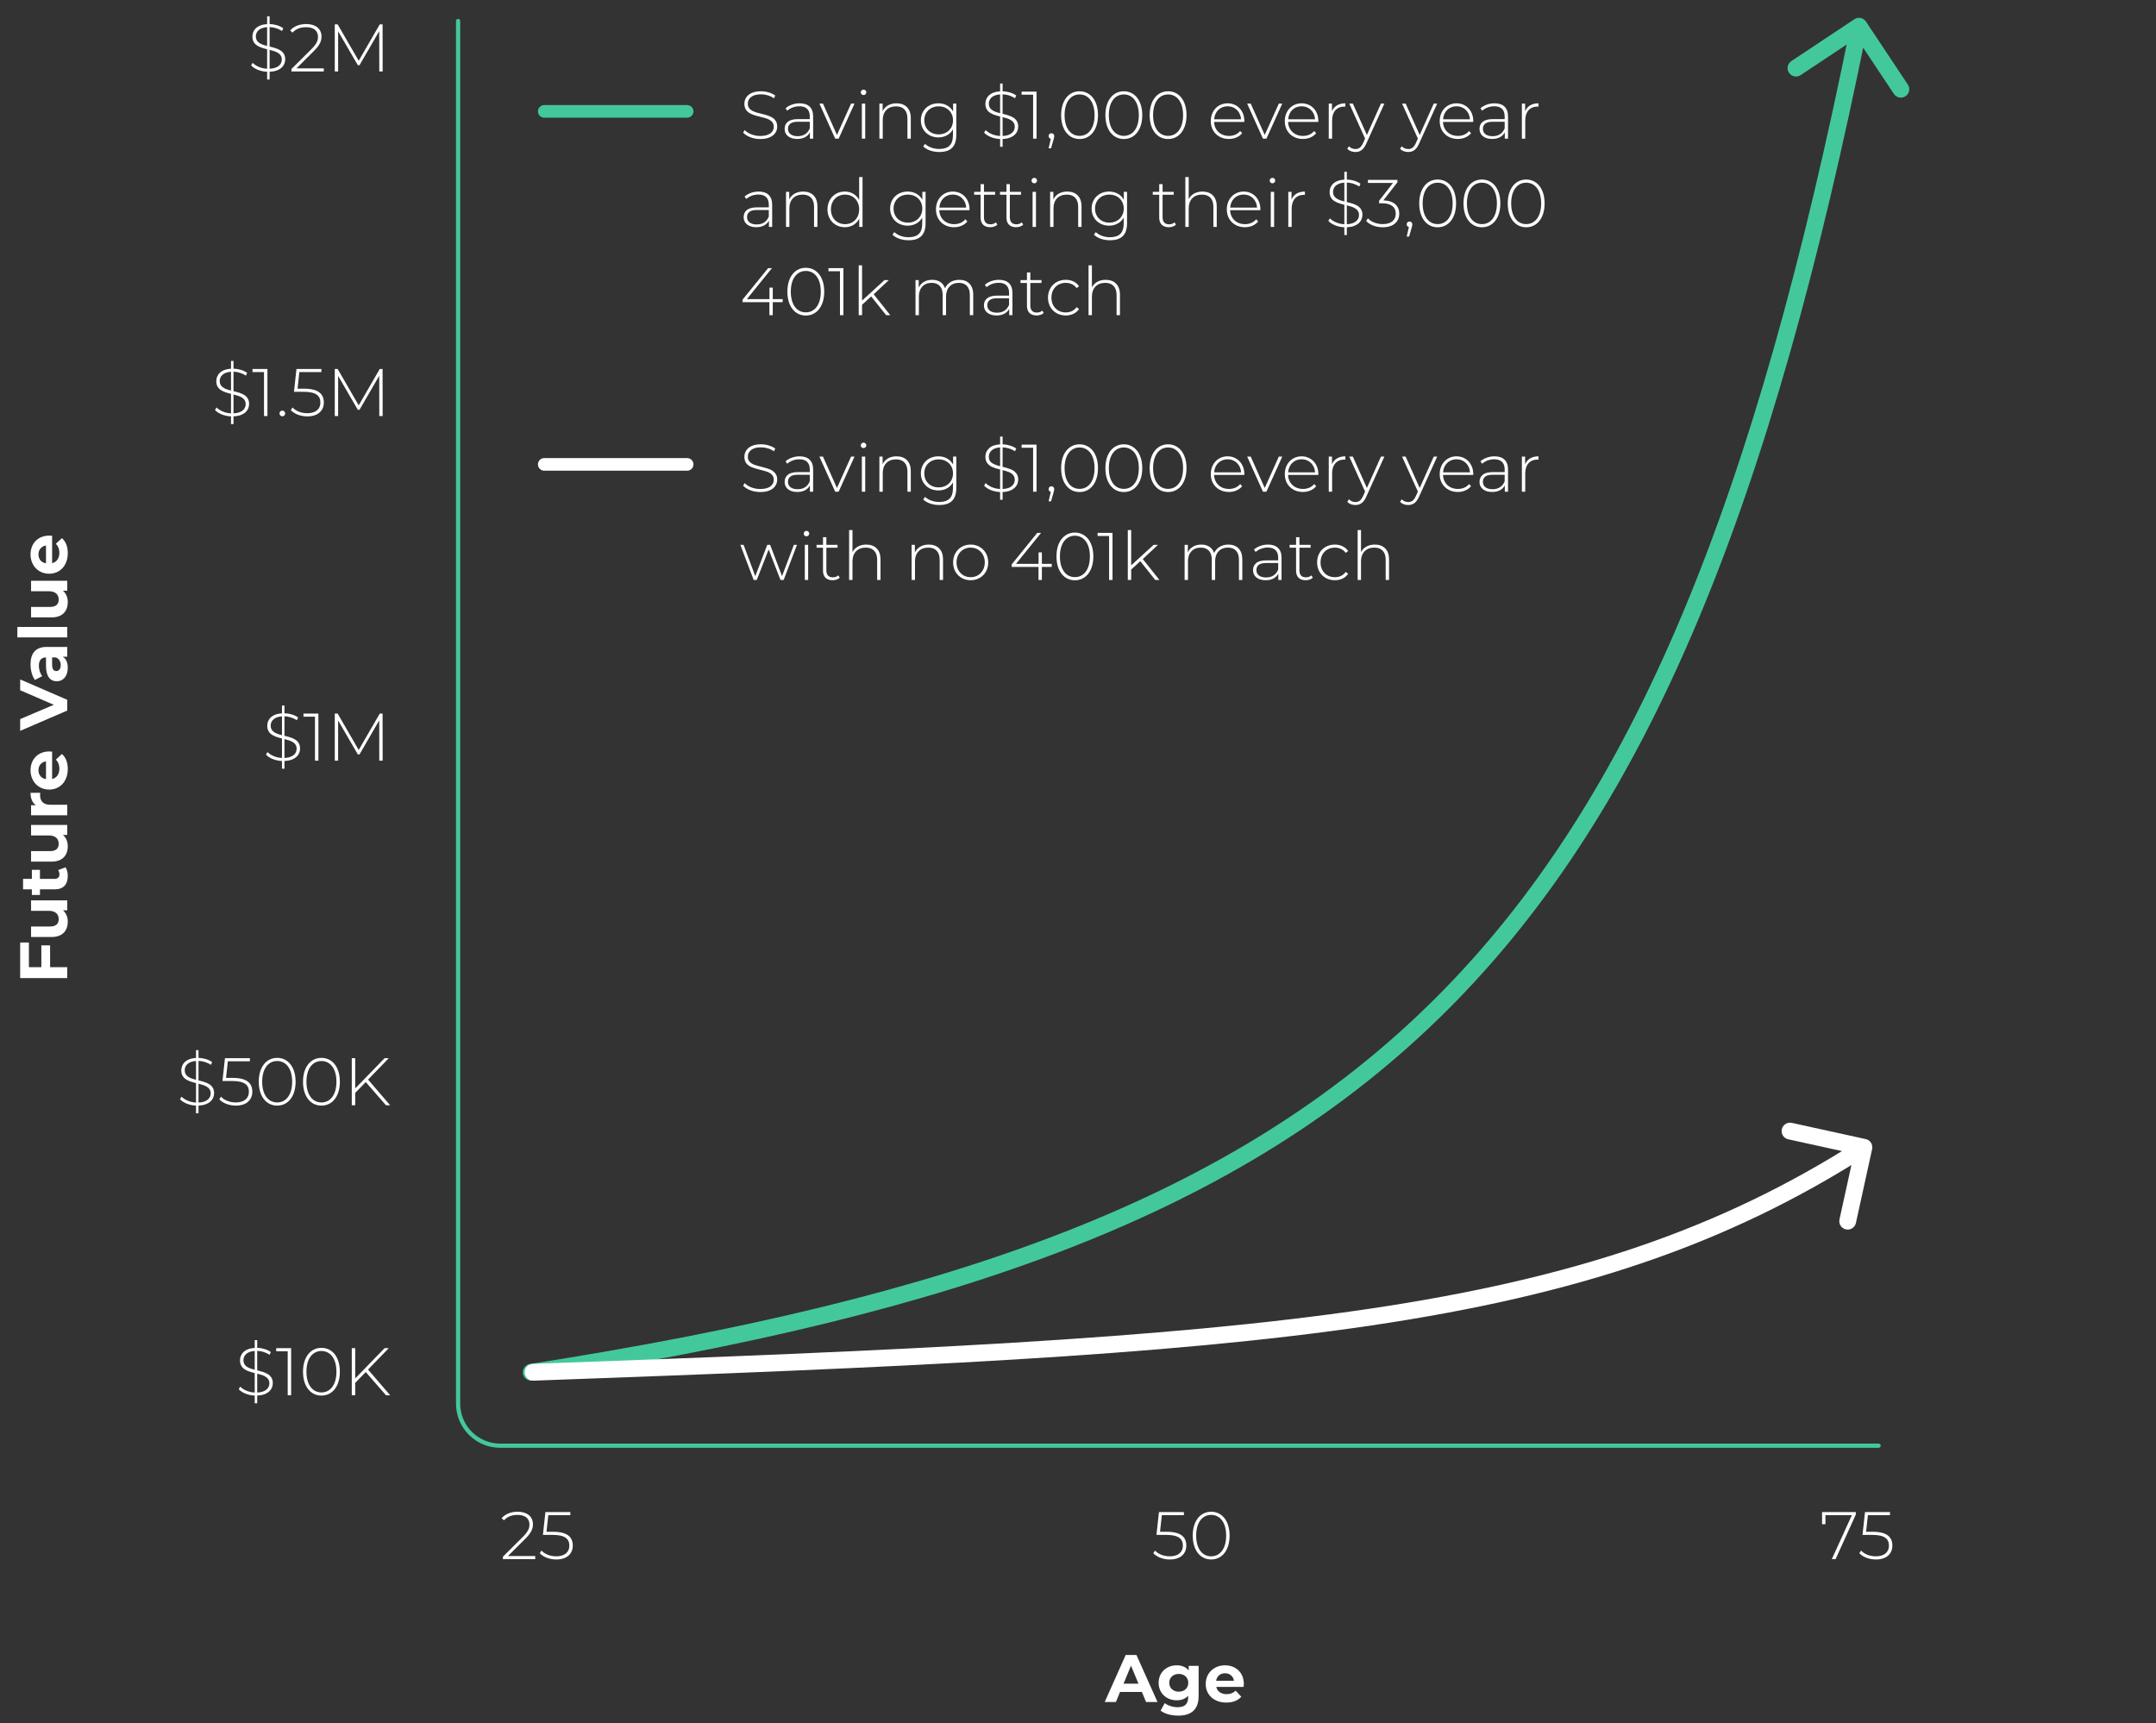 <svg width="513" height="410" viewBox="0 0 513 410" fill="none" xmlns="http://www.w3.org/2000/svg">
<rect x="0" y="0" width="513" height="410" fill="#333333" stroke="none"/>
<path d="M272.696 405H275.416L270.408 393.8H267.848L262.856 405H265.512L266.504 402.6H271.704L272.696 405ZM267.336 400.632L269.112 396.344L270.888 400.632H267.336ZM282.836 396.392V397.496C282.18 396.664 281.188 396.264 279.988 396.264C277.604 396.264 275.684 397.912 275.684 400.424C275.684 402.936 277.604 404.584 279.988 404.584C281.108 404.584 282.052 404.232 282.708 403.512V403.88C282.708 405.432 281.94 406.232 280.18 406.232C279.076 406.232 277.876 405.848 277.14 405.256L276.148 407.048C277.156 407.832 278.74 408.232 280.372 408.232C283.476 408.232 285.204 406.76 285.204 403.56V396.392H282.836ZM280.484 402.536C279.172 402.536 278.212 401.688 278.212 400.424C278.212 399.16 279.172 398.312 280.484 398.312C281.796 398.312 282.74 399.16 282.74 400.424C282.74 401.688 281.796 402.536 280.484 402.536ZM295.959 400.728C295.959 397.96 294.007 396.264 291.479 396.264C288.855 396.264 286.887 398.12 286.887 400.696C286.887 403.256 288.823 405.128 291.799 405.128C293.351 405.128 294.551 404.648 295.351 403.736L294.023 402.296C293.431 402.856 292.775 403.128 291.863 403.128C290.551 403.128 289.639 402.472 289.399 401.4H295.911C295.927 401.192 295.959 400.92 295.959 400.728ZM291.495 398.152C292.615 398.152 293.431 398.856 293.607 399.944H289.367C289.543 398.84 290.359 398.152 291.495 398.152Z" fill="#fff"/>
<path d="M6.88 224.27L4.8 224.27L4.8 232.734L16 232.734L16 230.142L11.92 230.142L11.92 224.958L9.84 224.958L9.84 230.142L6.88 230.142L6.88 224.27ZM7.392 216.734L11.648 216.734C13.232 216.734 13.968 217.566 13.968 218.718C13.968 219.822 13.328 220.462 11.888 220.462L7.392 220.462L7.392 222.958L12.256 222.958C14.912 222.958 16.128 221.438 16.128 219.278C16.128 218.222 15.728 217.262 14.976 216.606L16 216.606L16 214.238L7.392 214.238L7.392 216.734ZM13.824 207.046C14.032 207.318 14.144 207.686 14.144 208.054C14.144 208.726 13.744 209.126 13.008 209.126L9.504 209.126L9.504 206.982L7.584 206.982L7.584 209.126L5.488 209.126L5.488 211.622L7.584 211.622L7.584 212.95L9.504 212.95L9.504 211.622L13.04 211.622C15.088 211.622 16.128 210.438 16.128 208.406C16.128 207.638 15.952 206.886 15.584 206.374L13.824 207.046ZM7.392 198.797L11.648 198.797C13.232 198.797 13.968 199.629 13.968 200.781C13.968 201.885 13.328 202.525 11.888 202.525L7.392 202.525L7.392 205.021L12.256 205.021C14.912 205.021 16.128 203.501 16.128 201.341C16.128 200.285 15.728 199.325 14.976 198.669L16 198.669L16 196.301L7.392 196.301L7.392 198.797ZM8.528 191.605L7.392 191.605L7.392 193.989L16 193.989L16 191.493L11.936 191.493C10.288 191.493 9.536 190.581 9.536 189.205C9.536 189.013 9.552 188.853 9.568 188.645L7.264 188.645C7.264 189.973 7.696 190.997 8.528 191.605ZM11.728 178.807C8.96 178.807 7.264 180.759 7.264 183.287C7.264 185.911 9.12 187.879 11.696 187.879C14.256 187.879 16.128 185.943 16.128 182.967C16.128 181.415 15.648 180.215 14.736 179.415L13.296 180.743C13.856 181.335 14.128 181.991 14.128 182.903C14.128 184.215 13.472 185.127 12.4 185.367L12.4 178.855C12.192 178.839 11.92 178.807 11.728 178.807ZM9.152 183.271C9.152 182.151 9.856 181.335 10.944 181.159L10.944 185.399C9.84 185.223 9.152 184.407 9.152 183.271ZM4.8 164.246L12.8 167.702L4.8 171.11L4.8 173.91L16 169.078L16 166.518L4.8 161.67L4.8 164.246ZM7.264 158.079C7.264 159.455 7.632 160.847 8.304 161.791L10.048 160.895C9.552 160.271 9.248 159.327 9.248 158.415C9.248 157.071 9.872 156.431 10.944 156.431L10.944 158.415C10.944 161.039 12 162.111 13.52 162.111C15.008 162.111 16.128 160.911 16.128 158.895C16.128 157.631 15.712 156.735 14.928 156.271L16 156.271L16 153.935L11.088 153.935C8.48 153.935 7.264 155.455 7.264 158.079ZM14.448 158.271C14.448 159.151 14.032 159.679 13.408 159.679C12.832 159.679 12.4 159.311 12.4 158.143L12.4 156.431L13.28 156.431C14.064 156.719 14.448 157.439 14.448 158.271ZM16 151.676L16 149.18L4.128 149.18L4.128 151.676L16 151.676ZM7.392 140.688L11.648 140.688C13.232 140.688 13.968 141.52 13.968 142.672C13.968 143.776 13.328 144.416 11.888 144.416L7.392 144.416L7.392 146.912L12.256 146.912C14.912 146.912 16.128 145.392 16.128 143.232C16.128 142.176 15.728 141.216 14.976 140.56L16 140.56L16 138.192L7.392 138.192L7.392 140.688ZM11.728 127.447C8.96 127.447 7.264 129.399 7.264 131.927C7.264 134.551 9.12 136.519 11.696 136.519C14.256 136.519 16.128 134.583 16.128 131.607C16.128 130.055 15.648 128.855 14.736 128.055L13.296 129.383C13.856 129.975 14.128 130.631 14.128 131.543C14.128 132.855 13.472 133.767 12.4 134.007L12.4 127.495C12.192 127.479 11.92 127.447 11.728 127.447ZM9.152 131.911C9.152 130.791 9.856 129.975 10.944 129.799L10.944 134.039C9.84 133.863 9.152 133.047 9.152 131.911Z" fill="#fff"/>
<path d="M120.856 370.264L124.984 366.152C126.456 364.696 126.808 363.752 126.808 362.68C126.808 360.856 125.4 359.72 123.208 359.72C121.528 359.72 120.2 360.28 119.352 361.256L119.928 361.768C120.696 360.888 121.736 360.472 123.144 360.472C125 360.472 125.976 361.352 125.976 362.76C125.976 363.608 125.72 364.392 124.392 365.72L119.656 370.424V371H127.352V370.264H120.856ZM131.632 364.488H130.032L130.464 360.536H135.712V359.8H129.776L129.184 365.224H131.456C134.496 365.224 135.472 366.2 135.472 367.8C135.472 369.288 134.416 370.328 132.352 370.328C130.848 370.328 129.52 369.736 128.848 368.952L128.432 369.576C129.216 370.472 130.736 371.08 132.368 371.08C134.992 371.08 136.288 369.64 136.288 367.768C136.288 365.784 135.04 364.488 131.632 364.488Z" fill="#fff"/>
<path d="M64.912 329.12C64.912 327.008 63.024 326.528 61.2 326.08V321.44C62.176 321.472 63.248 321.776 64.144 322.384L64.448 321.728C63.616 321.12 62.4 320.752 61.2 320.72V318.88H60.608V320.736C58.176 320.88 57.104 322.208 57.104 323.696C57.104 325.76 58.864 326.288 60.608 326.72V331.36C59.2 331.296 57.888 330.704 57.168 329.952L56.8 330.56C57.568 331.408 59.04 332.016 60.608 332.08V333.92H61.2V332.08C63.744 331.968 64.912 330.64 64.912 329.12ZM57.92 323.68C57.92 322.544 58.752 321.584 60.608 321.456V325.936C59.168 325.568 57.92 325.104 57.92 323.68ZM61.2 331.36V326.864C62.72 327.248 64.096 327.68 64.096 329.168C64.096 330.32 63.2 331.264 61.2 331.36ZM65.722 320.8V321.536H68.458V332H69.274V320.8H65.722ZM76.483 332.08C79.059 332.08 80.867 329.904 80.867 326.4C80.867 322.896 79.059 320.72 76.483 320.72C73.907 320.72 72.099 322.896 72.099 326.4C72.099 329.904 73.907 332.08 76.483 332.08ZM76.483 331.328C74.371 331.328 72.915 329.52 72.915 326.4C72.915 323.28 74.371 321.472 76.483 321.472C78.595 321.472 80.051 323.28 80.051 326.4C80.051 329.52 78.595 331.328 76.483 331.328ZM91.846 332H92.838L87.574 325.888L92.502 320.8H91.51L84.518 328V320.8H83.702V332H84.518V329.056L87.03 326.48L91.846 332Z" fill="#fff"/>
<path d="M50.944 260.12C50.944 258.008 49.056 257.528 47.232 257.08V252.44C48.208 252.472 49.28 252.776 50.176 253.384L50.48 252.728C49.648 252.12 48.432 251.752 47.232 251.72V249.88H46.64V251.736C44.208 251.88 43.136 253.208 43.136 254.696C43.136 256.76 44.896 257.288 46.64 257.72V262.36C45.232 262.296 43.92 261.704 43.2 260.952L42.832 261.56C43.6 262.408 45.072 263.016 46.64 263.08V264.92H47.232V263.08C49.776 262.968 50.944 261.64 50.944 260.12ZM43.952 254.68C43.952 253.544 44.784 252.584 46.64 252.456V256.936C45.2 256.568 43.952 256.104 43.952 254.68ZM47.232 262.36V257.864C48.752 258.248 50.128 258.68 50.128 260.168C50.128 261.32 49.232 262.264 47.232 262.36ZM55.382 256.488H53.782L54.214 252.536H59.462V251.8H53.526L52.934 257.224H55.206C58.246 257.224 59.222 258.2 59.222 259.8C59.222 261.288 58.166 262.328 56.102 262.328C54.598 262.328 53.27 261.736 52.598 260.952L52.182 261.576C52.966 262.472 54.486 263.08 56.118 263.08C58.742 263.08 60.038 261.64 60.038 259.768C60.038 257.784 58.79 256.488 55.382 256.488ZM65.951 263.08C68.528 263.08 70.335 260.904 70.335 257.4C70.335 253.896 68.528 251.72 65.951 251.72C63.376 251.72 61.568 253.896 61.568 257.4C61.568 260.904 63.376 263.08 65.951 263.08ZM65.951 262.328C63.84 262.328 62.383 260.52 62.383 257.4C62.383 254.28 63.84 252.472 65.951 252.472C68.064 252.472 69.519 254.28 69.519 257.4C69.519 260.52 68.064 262.328 65.951 262.328ZM76.483 263.08C79.059 263.08 80.867 260.904 80.867 257.4C80.867 253.896 79.059 251.72 76.483 251.72C73.907 251.72 72.099 253.896 72.099 257.4C72.099 260.904 73.907 263.08 76.483 263.08ZM76.483 262.328C74.371 262.328 72.915 260.52 72.915 257.4C72.915 254.28 74.371 252.472 76.483 252.472C78.595 252.472 80.051 254.28 80.051 257.4C80.051 260.52 78.595 262.328 76.483 262.328ZM91.846 263H92.838L87.574 256.888L92.502 251.8H91.51L84.518 259V251.8H83.702V263H84.518V260.056L87.03 257.48L91.846 263Z" fill="#fff"/>
<path d="M71.397 178.12C71.397 176.008 69.509 175.528 67.685 175.08V170.44C68.661 170.472 69.733 170.776 70.629 171.384L70.933 170.728C70.101 170.12 68.885 169.752 67.685 169.72V167.88H67.093V169.736C64.661 169.88 63.589 171.208 63.589 172.696C63.589 174.76 65.349 175.288 67.093 175.72V180.36C65.685 180.296 64.373 179.704 63.653 178.952L63.285 179.56C64.053 180.408 65.525 181.016 67.093 181.08V182.92H67.685V181.08C70.229 180.968 71.397 179.64 71.397 178.12ZM64.405 172.68C64.405 171.544 65.237 170.584 67.093 170.456V174.936C65.653 174.568 64.405 174.104 64.405 172.68ZM67.685 180.36V175.864C69.205 176.248 70.581 176.68 70.581 178.168C70.581 179.32 69.685 180.264 67.685 180.36ZM72.207 169.8V170.536H74.942V181H75.758V169.8H72.207ZM91.047 181L91.031 169.8H90.359L85.351 178.456L80.343 169.8H79.655V181H80.455V171.448L85.143 179.512H85.543L90.231 171.416L90.247 181H91.047Z" fill="#fff"/>
<path d="M59.272 96.12C59.272 94.008 57.384 93.528 55.56 93.08V88.44C56.536 88.472 57.608 88.776 58.504 89.384L58.808 88.728C57.976 88.12 56.76 87.752 55.56 87.72V85.88H54.968V87.736C52.536 87.88 51.464 89.208 51.464 90.696C51.464 92.76 53.224 93.288 54.968 93.72V98.36C53.56 98.296 52.248 97.704 51.528 96.952L51.16 97.56C51.928 98.408 53.4 99.016 54.968 99.08V100.92H55.56V99.08C58.104 98.968 59.272 97.64 59.272 96.12ZM52.28 90.68C52.28 89.544 53.112 88.584 54.968 88.456V92.936C53.528 92.568 52.28 92.104 52.28 90.68ZM55.56 98.36V93.864C57.08 94.248 58.456 94.68 58.456 96.168C58.456 97.32 57.56 98.264 55.56 98.36ZM60.081 87.8V88.536H62.818V99H63.633V87.8H60.081ZM67.178 99.064C67.546 99.064 67.85 98.76 67.85 98.376C67.85 97.992 67.546 97.704 67.178 97.704C66.81 97.704 66.506 97.992 66.506 98.376C66.506 98.76 66.81 99.064 67.178 99.064ZM72.397 92.488H70.797L71.229 88.536H76.477V87.8H70.541L69.949 93.224H72.221C75.261 93.224 76.237 94.2 76.237 95.8C76.237 97.288 75.181 98.328 73.117 98.328C71.613 98.328 70.285 97.736 69.613 96.952L69.197 97.576C69.981 98.472 71.501 99.08 73.133 99.08C75.757 99.08 77.053 97.64 77.053 95.768C77.053 93.784 75.805 92.488 72.397 92.488ZM91.047 99L91.031 87.8H90.359L85.351 96.456L80.343 87.8H79.655V99H80.455V89.448L85.143 97.512H85.543L90.231 89.416L90.247 99H91.047Z" fill="#fff"/>
<path d="M67.865 14.12C67.865 12.008 65.978 11.528 64.153 11.08V6.44C65.129 6.472 66.201 6.776 67.097 7.384L67.401 6.728C66.57 6.12 65.353 5.752 64.153 5.72V3.88H63.562V5.736C61.13 5.88 60.057 7.208 60.057 8.696C60.057 10.76 61.818 11.288 63.562 11.72V16.36C62.154 16.296 60.842 15.704 60.121 14.952L59.754 15.56C60.522 16.408 61.993 17.016 63.562 17.08V18.92H64.153V17.08C66.698 16.968 67.865 15.64 67.865 14.12ZM60.873 8.68C60.873 7.544 61.706 6.584 63.562 6.456V10.936C62.121 10.568 60.873 10.104 60.873 8.68ZM64.153 16.36V11.864C65.674 12.248 67.049 12.68 67.049 14.168C67.049 15.32 66.153 16.264 64.153 16.36ZM70.543 16.264L74.671 12.152C76.144 10.696 76.496 9.752 76.496 8.68C76.496 6.856 75.088 5.72 72.895 5.72C71.216 5.72 69.888 6.28 69.04 7.256L69.615 7.768C70.383 6.888 71.424 6.472 72.832 6.472C74.688 6.472 75.663 7.352 75.663 8.76C75.663 9.608 75.407 10.392 74.079 11.72L69.344 16.424V17H77.04V16.264H70.543ZM91.047 17L91.031 5.8H90.359L85.351 14.456L80.343 5.8H79.655V17H80.455V7.448L85.143 15.512H85.543L90.231 7.416L90.247 17H91.047Z" fill="#fff"/>
<path d="M277.616 364.488H276.016L276.448 360.536H281.696V359.8H275.76L275.168 365.224H277.44C280.48 365.224 281.456 366.2 281.456 367.8C281.456 369.288 280.4 370.328 278.336 370.328C276.832 370.328 275.504 369.736 274.832 368.952L274.416 369.576C275.2 370.472 276.72 371.08 278.352 371.08C280.976 371.08 282.272 369.64 282.272 367.768C282.272 365.784 281.024 364.488 277.616 364.488ZM288.186 371.08C290.762 371.08 292.57 368.904 292.57 365.4C292.57 361.896 290.762 359.72 288.186 359.72C285.61 359.72 283.802 361.896 283.802 365.4C283.802 368.904 285.61 371.08 288.186 371.08ZM288.186 370.328C286.074 370.328 284.618 368.52 284.618 365.4C284.618 362.28 286.074 360.472 288.186 360.472C290.298 360.472 291.754 362.28 291.754 365.4C291.754 368.52 290.298 370.328 288.186 370.328Z" fill="#fff"/>
<path d="M433.544 359.8V362.68H434.344V360.536H440.632L435.864 371H436.76L441.576 360.376V359.8H433.544ZM445.616 364.488H444.016L444.448 360.536H449.696V359.8H443.76L443.168 365.224H445.44C448.48 365.224 449.456 366.2 449.456 367.8C449.456 369.288 448.4 370.328 446.336 370.328C444.832 370.328 443.504 369.736 442.832 368.952L442.416 369.576C443.2 370.472 444.72 371.08 446.352 371.08C448.976 371.08 450.272 369.64 450.272 367.768C450.272 365.784 449.024 364.488 445.616 364.488Z" fill="#fff"/>
<path d="M109 5V334C109 339.523 113.477 344 119 344H447" stroke="#43C89C" stroke-linecap="round"/>
<path d="M126.098 324.557C125.007 324.727 124.26 325.75 124.43 326.841C124.601 327.933 125.624 328.679 126.715 328.509L126.098 324.557ZM443.991 5.136C443.38 4.216 442.138 3.966 441.219 4.578L426.23 14.545C425.31 15.157 425.06 16.398 425.672 17.318C426.284 18.238 427.525 18.488 428.445 17.876L441.768 9.016L450.628 22.34C451.239 23.259 452.481 23.509 453.401 22.897C454.32 22.286 454.57 21.044 453.958 20.125L443.991 5.136ZM126.715 328.509C227.447 312.779 295.624 288.939 344.245 240.492C392.842 192.068 421.606 119.354 444.287 6.638L440.365 5.849C417.72 118.39 389.143 190.108 341.422 237.658C293.724 285.185 226.605 308.862 126.098 324.557L126.715 328.509Z" fill="#43C89C"/>
<path d="M126.771 324.534C125.668 324.574 124.805 325.501 124.845 326.605C124.885 327.708 125.812 328.571 126.915 328.531L126.771 324.534ZM445.454 273.429C445.69 272.35 445.008 271.283 443.929 271.046L426.347 267.189C425.268 266.952 424.201 267.635 423.965 268.714C423.728 269.792 424.411 270.859 425.49 271.096L441.118 274.525L437.689 290.153C437.452 291.232 438.135 292.299 439.214 292.535C440.292 292.772 441.359 292.089 441.596 291.01L445.454 273.429ZM126.915 328.531C302.448 322.207 377.276 317.766 444.578 274.684L442.422 271.316C376.237 313.682 302.687 318.196 126.771 324.534L126.915 328.531Z" fill="#fff"/>
<path d="M180.896 33.08C183.664 33.08 184.928 31.704 184.928 30.12C184.928 26.056 177.936 28.04 177.936 24.68C177.936 23.448 178.912 22.44 181.088 22.44C182.096 22.44 183.232 22.744 184.16 23.384L184.464 22.728C183.6 22.104 182.32 21.72 181.088 21.72C178.336 21.72 177.12 23.112 177.12 24.696C177.12 28.824 184.112 26.808 184.112 30.168C184.112 31.384 183.12 32.36 180.88 32.36C179.376 32.36 177.952 31.752 177.184 30.952L176.816 31.56C177.632 32.456 179.232 33.08 180.896 33.08ZM190.262 24.584C188.966 24.584 187.75 25.032 186.918 25.768L187.318 26.344C188.006 25.72 189.046 25.288 190.198 25.288C191.83 25.288 192.678 26.12 192.678 27.672V28.344H189.814C187.494 28.344 186.694 29.416 186.694 30.68C186.694 32.104 187.83 33.064 189.702 33.064C191.158 33.064 192.182 32.472 192.71 31.512V33H193.478V27.704C193.478 25.64 192.326 24.584 190.262 24.584ZM189.814 32.408C188.342 32.408 187.494 31.736 187.494 30.648C187.494 29.688 188.102 28.968 189.83 28.968H192.678V30.536C192.198 31.736 191.222 32.408 189.814 32.408ZM202.506 24.648L199.146 32.12L195.818 24.648H194.97L198.73 33H199.546L203.322 24.648H202.506ZM205.471 22.616C205.839 22.616 206.127 22.328 206.127 21.96C206.127 21.608 205.839 21.32 205.471 21.32C205.103 21.32 204.815 21.624 204.815 21.976C204.815 22.328 205.103 22.616 205.471 22.616ZM205.071 33H205.871V24.648H205.071V33ZM213.323 24.584C211.739 24.584 210.571 25.288 210.011 26.456V24.648H209.243V33H210.043V28.552C210.043 26.568 211.243 25.304 213.211 25.304C214.907 25.304 215.915 26.296 215.915 28.184V33H216.715V28.12C216.715 25.784 215.355 24.584 213.323 24.584ZM226.776 24.648V26.536C226.104 25.288 224.808 24.584 223.272 24.584C220.904 24.584 219.112 26.248 219.112 28.632C219.112 31.016 220.904 32.696 223.272 32.696C224.776 32.696 226.056 32.008 226.744 30.792V32.2C226.744 34.424 225.704 35.448 223.48 35.448C222.136 35.448 220.936 35 220.104 34.232L219.672 34.84C220.52 35.688 221.976 36.168 223.496 36.168C226.184 36.168 227.544 34.904 227.544 32.104V24.648H226.776ZM223.336 31.976C221.368 31.976 219.928 30.6 219.928 28.632C219.928 26.664 221.368 25.304 223.336 25.304C225.32 25.304 226.76 26.664 226.76 28.632C226.76 30.6 225.32 31.976 223.336 31.976ZM242.272 30.12C242.272 28.008 240.384 27.528 238.56 27.08V22.44C239.536 22.472 240.608 22.776 241.504 23.384L241.808 22.728C240.976 22.12 239.76 21.752 238.56 21.72V19.88H237.968V21.736C235.536 21.88 234.464 23.208 234.464 24.696C234.464 26.76 236.224 27.288 237.968 27.72V32.36C236.56 32.296 235.248 31.704 234.528 30.952L234.16 31.56C234.928 32.408 236.4 33.016 237.968 33.08V34.92H238.56V33.08C241.104 32.968 242.272 31.64 242.272 30.12ZM235.28 24.68C235.28 23.544 236.112 22.584 237.968 22.456V26.936C236.528 26.568 235.28 26.104 235.28 24.68ZM238.56 32.36V27.864C240.08 28.248 241.456 28.68 241.456 30.168C241.456 31.32 240.56 32.264 238.56 32.36ZM243.082 21.8V22.536H245.818V33H246.634V21.8H243.082ZM250.178 31.704C249.794 31.704 249.506 31.992 249.506 32.376C249.506 32.712 249.714 32.952 250.034 33.032L249.506 35.288H250.082L250.706 33.112C250.802 32.776 250.85 32.616 250.85 32.376C250.85 32.024 250.578 31.704 250.178 31.704ZM256.873 33.08C259.449 33.08 261.257 30.904 261.257 27.4C261.257 23.896 259.449 21.72 256.873 21.72C254.297 21.72 252.489 23.896 252.489 27.4C252.489 30.904 254.297 33.08 256.873 33.08ZM256.873 32.328C254.761 32.328 253.305 30.52 253.305 27.4C253.305 24.28 254.761 22.472 256.873 22.472C258.985 22.472 260.441 24.28 260.441 27.4C260.441 30.52 258.985 32.328 256.873 32.328ZM267.405 33.08C269.981 33.08 271.789 30.904 271.789 27.4C271.789 23.896 269.981 21.72 267.405 21.72C264.829 21.72 263.021 23.896 263.021 27.4C263.021 30.904 264.829 33.08 267.405 33.08ZM267.405 32.328C265.293 32.328 263.837 30.52 263.837 27.4C263.837 24.28 265.293 22.472 267.405 22.472C269.517 22.472 270.973 24.28 270.973 27.4C270.973 30.52 269.517 32.328 267.405 32.328ZM277.936 33.08C280.512 33.08 282.32 30.904 282.32 27.4C282.32 23.896 280.512 21.72 277.936 21.72C275.36 21.72 273.552 23.896 273.552 27.4C273.552 30.904 275.36 33.08 277.936 33.08ZM277.936 32.328C275.824 32.328 274.368 30.52 274.368 27.4C274.368 24.28 275.824 22.472 277.936 22.472C280.048 22.472 281.504 24.28 281.504 27.4C281.504 30.52 280.048 32.328 277.936 32.328ZM296.081 28.792C296.081 26.312 294.385 24.584 292.097 24.584C289.809 24.584 288.097 26.344 288.097 28.824C288.097 31.304 289.873 33.064 292.401 33.064C293.665 33.064 294.817 32.6 295.553 31.704L295.089 31.176C294.449 31.96 293.473 32.344 292.417 32.344C290.417 32.344 288.961 31 288.881 29.016H296.065C296.065 28.936 296.081 28.856 296.081 28.792ZM292.097 25.288C293.873 25.288 295.185 26.584 295.297 28.392H288.897C289.025 26.568 290.321 25.288 292.097 25.288ZM304.287 24.648L300.927 32.12L297.599 24.648H296.751L300.511 33H301.327L305.103 24.648H304.287ZM313.69 28.792C313.69 26.312 311.994 24.584 309.706 24.584C307.418 24.584 305.706 26.344 305.706 28.824C305.706 31.304 307.482 33.064 310.01 33.064C311.274 33.064 312.426 32.6 313.162 31.704L312.698 31.176C312.058 31.96 311.082 32.344 310.026 32.344C308.026 32.344 306.57 31 306.49 29.016H313.674C313.674 28.936 313.69 28.856 313.69 28.792ZM309.706 25.288C311.482 25.288 312.794 26.584 312.906 28.392H306.506C306.634 26.568 307.93 25.288 309.706 25.288ZM316.933 26.472V24.648H316.165V33H316.965V28.648C316.965 26.584 318.069 25.352 319.925 25.352C319.989 25.352 320.053 25.368 320.117 25.368V24.584C318.549 24.584 317.445 25.256 316.933 26.472ZM328.584 24.648L325.24 32.12L321.896 24.648H321.048L324.808 32.968L324.36 33.976C323.848 35.112 323.288 35.464 322.52 35.464C321.896 35.464 321.4 35.256 320.968 34.808L320.568 35.416C321.048 35.912 321.752 36.168 322.504 36.168C323.608 36.168 324.44 35.672 325.112 34.136L329.4 24.648H328.584ZM341.147 24.648L337.803 32.12L334.459 24.648H333.611L337.371 32.968L336.923 33.976C336.411 35.112 335.851 35.464 335.083 35.464C334.459 35.464 333.963 35.256 333.53 34.808L333.13 35.416C333.611 35.912 334.315 36.168 335.067 36.168C336.171 36.168 337.003 35.672 337.674 34.136L341.963 24.648H341.147ZM350.549 28.792C350.549 26.312 348.853 24.584 346.565 24.584C344.277 24.584 342.565 26.344 342.565 28.824C342.565 31.304 344.341 33.064 346.869 33.064C348.133 33.064 349.285 32.6 350.021 31.704L349.557 31.176C348.917 31.96 347.941 32.344 346.885 32.344C344.885 32.344 343.429 31 343.349 29.016H350.533C350.533 28.936 350.549 28.856 350.549 28.792ZM346.565 25.288C348.341 25.288 349.653 26.584 349.765 28.392H343.365C343.493 26.568 344.789 25.288 346.565 25.288ZM355.606 24.584C354.31 24.584 353.094 25.032 352.262 25.768L352.662 26.344C353.35 25.72 354.39 25.288 355.542 25.288C357.174 25.288 358.022 26.12 358.022 27.672V28.344H355.158C352.838 28.344 352.038 29.416 352.038 30.68C352.038 32.104 353.174 33.064 355.046 33.064C356.502 33.064 357.526 32.472 358.054 31.512V33H358.822V27.704C358.822 25.64 357.67 24.584 355.606 24.584ZM355.158 32.408C353.686 32.408 352.838 31.736 352.838 30.648C352.838 29.688 353.446 28.968 355.174 28.968H358.022V30.536C357.542 31.736 356.566 32.408 355.158 32.408ZM362.886 26.472V24.648H362.118V33H362.918V28.648C362.918 26.584 364.022 25.352 365.878 25.352C365.942 25.352 366.006 25.368 366.07 25.368V24.584C364.502 24.584 363.398 25.256 362.886 26.472ZM180.512 45.584C179.216 45.584 178 46.032 177.168 46.768L177.568 47.344C178.256 46.72 179.296 46.288 180.448 46.288C182.08 46.288 182.928 47.12 182.928 48.672V49.344H180.064C177.744 49.344 176.944 50.416 176.944 51.68C176.944 53.104 178.08 54.064 179.952 54.064C181.408 54.064 182.432 53.472 182.96 52.512V54H183.728V48.704C183.728 46.64 182.576 45.584 180.512 45.584ZM180.064 53.408C178.592 53.408 177.744 52.736 177.744 51.648C177.744 50.688 178.352 49.968 180.08 49.968H182.928V51.536C182.448 52.736 181.472 53.408 180.064 53.408ZM191.104 45.584C189.52 45.584 188.352 46.288 187.792 47.456V45.648H187.024V54H187.824V49.552C187.824 47.568 189.024 46.304 190.992 46.304C192.688 46.304 193.696 47.296 193.696 49.184V54H194.496V49.12C194.496 46.784 193.136 45.584 191.104 45.584ZM204.429 42.128V47.584C203.757 46.32 202.509 45.584 201.021 45.584C198.669 45.584 196.893 47.312 196.893 49.824C196.893 52.32 198.669 54.064 201.021 54.064C202.525 54.064 203.789 53.328 204.445 52.032V54H205.229V42.128H204.429ZM201.069 53.344C199.149 53.344 197.709 51.92 197.709 49.824C197.709 47.728 199.149 46.304 201.069 46.304C202.989 46.304 204.429 47.728 204.429 49.824C204.429 51.92 202.989 53.344 201.069 53.344ZM219.464 45.648V47.536C218.792 46.288 217.496 45.584 215.96 45.584C213.592 45.584 211.8 47.248 211.8 49.632C211.8 52.016 213.592 53.696 215.96 53.696C217.464 53.696 218.744 53.008 219.432 51.792V53.2C219.432 55.424 218.392 56.448 216.168 56.448C214.824 56.448 213.624 56 212.792 55.232L212.36 55.84C213.208 56.688 214.664 57.168 216.184 57.168C218.872 57.168 220.232 55.904 220.232 53.104V45.648H219.464ZM216.024 52.976C214.056 52.976 212.616 51.6 212.616 49.632C212.616 47.664 214.056 46.304 216.024 46.304C218.008 46.304 219.448 47.664 219.448 49.632C219.448 51.6 218.008 52.976 216.024 52.976ZM230.69 49.792C230.69 47.312 228.994 45.584 226.706 45.584C224.418 45.584 222.706 47.344 222.706 49.824C222.706 52.304 224.482 54.064 227.01 54.064C228.274 54.064 229.426 53.6 230.162 52.704L229.698 52.176C229.058 52.96 228.082 53.344 227.026 53.344C225.026 53.344 223.57 52 223.49 50.016H230.674C230.674 49.936 230.69 49.856 230.69 49.792ZM226.706 46.288C228.482 46.288 229.794 47.584 229.906 49.392H223.506C223.634 47.568 224.93 46.288 226.706 46.288ZM236.973 52.912C236.637 53.216 236.173 53.376 235.677 53.376C234.653 53.376 234.125 52.784 234.125 51.712V46.336H236.781V45.648H234.125V43.824H233.325V45.648H231.789V46.336H233.325V51.792C233.325 53.2 234.125 54.064 235.597 54.064C236.221 54.064 236.893 53.872 237.309 53.472L236.973 52.912ZM243.129 52.912C242.793 53.216 242.329 53.376 241.833 53.376C240.809 53.376 240.281 52.784 240.281 51.712V46.336H242.937V45.648H240.281V43.824H239.481V45.648H237.945V46.336H239.481V51.792C239.481 53.2 240.281 54.064 241.753 54.064C242.377 54.064 243.049 53.872 243.465 53.472L243.129 52.912ZM246.096 43.616C246.464 43.616 246.752 43.328 246.752 42.96C246.752 42.608 246.464 42.32 246.096 42.32C245.728 42.32 245.44 42.624 245.44 42.976C245.44 43.328 245.728 43.616 246.096 43.616ZM245.696 54H246.496V45.648H245.696V54ZM253.948 45.584C252.364 45.584 251.196 46.288 250.636 47.456V45.648H249.868V54H250.668V49.552C250.668 47.568 251.868 46.304 253.836 46.304C255.532 46.304 256.54 47.296 256.54 49.184V54H257.34V49.12C257.34 46.784 255.98 45.584 253.948 45.584ZM267.401 45.648V47.536C266.729 46.288 265.433 45.584 263.897 45.584C261.529 45.584 259.737 47.248 259.737 49.632C259.737 52.016 261.529 53.696 263.897 53.696C265.401 53.696 266.681 53.008 267.369 51.792V53.2C267.369 55.424 266.329 56.448 264.105 56.448C262.761 56.448 261.561 56 260.729 55.232L260.297 55.84C261.145 56.688 262.601 57.168 264.121 57.168C266.809 57.168 268.169 55.904 268.169 53.104V45.648H267.401ZM263.961 52.976C261.993 52.976 260.553 51.6 260.553 49.632C260.553 47.664 261.993 46.304 263.961 46.304C265.945 46.304 267.385 47.664 267.385 49.632C267.385 51.6 265.945 52.976 263.961 52.976ZM279.473 52.912C279.137 53.216 278.673 53.376 278.177 53.376C277.153 53.376 276.625 52.784 276.625 51.712V46.336H279.281V45.648H276.625V43.824H275.825V45.648H274.289V46.336H275.825V51.792C275.825 53.2 276.625 54.064 278.097 54.064C278.721 54.064 279.393 53.872 279.809 53.472L279.473 52.912ZM286.12 45.584C284.568 45.584 283.416 46.256 282.84 47.392V42.128H282.04V54H282.84V49.552C282.84 47.568 284.04 46.304 286.008 46.304C287.704 46.304 288.712 47.296 288.712 49.184V54H289.512V49.12C289.512 46.784 288.152 45.584 286.12 45.584ZM299.893 49.792C299.893 47.312 298.197 45.584 295.909 45.584C293.621 45.584 291.909 47.344 291.909 49.824C291.909 52.304 293.685 54.064 296.213 54.064C297.477 54.064 298.629 53.6 299.365 52.704L298.901 52.176C298.261 52.96 297.285 53.344 296.229 53.344C294.229 53.344 292.773 52 292.693 50.016H299.877C299.877 49.936 299.893 49.856 299.893 49.792ZM295.909 46.288C297.685 46.288 298.997 47.584 299.109 49.392H292.709C292.837 47.568 294.133 46.288 295.909 46.288ZM302.768 43.616C303.136 43.616 303.424 43.328 303.424 42.96C303.424 42.608 303.136 42.32 302.768 42.32C302.4 42.32 302.112 42.624 302.112 42.976C302.112 43.328 302.4 43.616 302.768 43.616ZM302.368 54H303.168V45.648H302.368V54ZM307.308 47.472V45.648H306.54V54H307.34V49.648C307.34 47.584 308.444 46.352 310.3 46.352C310.364 46.352 310.428 46.368 310.492 46.368V45.584C308.924 45.584 307.82 46.256 307.308 47.472ZM324.178 51.12C324.178 49.008 322.29 48.528 320.466 48.08V43.44C321.442 43.472 322.514 43.776 323.41 44.384L323.714 43.728C322.882 43.12 321.666 42.752 320.466 42.72V40.88H319.874V42.736C317.442 42.88 316.37 44.208 316.37 45.696C316.37 47.76 318.13 48.288 319.874 48.72V53.36C318.466 53.296 317.154 52.704 316.434 51.952L316.066 52.56C316.834 53.408 318.306 54.016 319.874 54.08V55.92H320.466V54.08C323.01 53.968 324.178 52.64 324.178 51.12ZM317.186 45.68C317.186 44.544 318.018 43.584 319.874 43.456V47.936C318.434 47.568 317.186 47.104 317.186 45.68ZM320.466 53.36V48.864C321.986 49.248 323.362 49.68 323.362 51.168C323.362 52.32 322.466 53.264 320.466 53.36ZM329.147 47.68L332.507 43.376V42.8H325.483V43.536H331.451L328.139 47.776V48.368H328.843C331.083 48.368 332.107 49.344 332.107 50.848C332.107 52.368 331.035 53.328 329.019 53.328C327.483 53.328 326.171 52.736 325.483 51.952L325.067 52.576C325.851 53.472 327.371 54.08 329.019 54.08C331.595 54.08 332.939 52.704 332.939 50.848C332.939 49.024 331.691 47.744 329.147 47.68ZM335.381 52.704C334.997 52.704 334.709 52.992 334.709 53.376C334.709 53.712 334.917 53.952 335.237 54.032L334.709 56.288H335.285L335.909 54.112C336.005 53.776 336.053 53.616 336.053 53.376C336.053 53.024 335.781 52.704 335.381 52.704ZM342.077 54.08C344.653 54.08 346.461 51.904 346.461 48.4C346.461 44.896 344.653 42.72 342.077 42.72C339.501 42.72 337.693 44.896 337.693 48.4C337.693 51.904 339.501 54.08 342.077 54.08ZM342.077 53.328C339.965 53.328 338.509 51.52 338.509 48.4C338.509 45.28 339.965 43.472 342.077 43.472C344.189 43.472 345.645 45.28 345.645 48.4C345.645 51.52 344.189 53.328 342.077 53.328ZM352.608 54.08C355.184 54.08 356.992 51.904 356.992 48.4C356.992 44.896 355.184 42.72 352.608 42.72C350.032 42.72 348.224 44.896 348.224 48.4C348.224 51.904 350.032 54.08 352.608 54.08ZM352.608 53.328C350.496 53.328 349.04 51.52 349.04 48.4C349.04 45.28 350.496 43.472 352.608 43.472C354.72 43.472 356.176 45.28 356.176 48.4C356.176 51.52 354.72 53.328 352.608 53.328ZM363.139 54.08C365.715 54.08 367.523 51.904 367.523 48.4C367.523 44.896 365.715 42.72 363.139 42.72C360.563 42.72 358.755 44.896 358.755 48.4C358.755 51.904 360.563 54.08 363.139 54.08ZM363.139 53.328C361.027 53.328 359.571 51.52 359.571 48.4C359.571 45.28 361.027 43.472 363.139 43.472C365.251 43.472 366.707 45.28 366.707 48.4C366.707 51.52 365.251 53.328 363.139 53.328ZM186.224 71.176H183.872V68.44H183.088V71.176H177.712L183.68 63.8H182.768L176.688 71.304V71.896H183.072V75H183.872V71.896H186.224V71.176ZM191.733 75.08C194.309 75.08 196.117 72.904 196.117 69.4C196.117 65.896 194.309 63.72 191.733 63.72C189.157 63.72 187.349 65.896 187.349 69.4C187.349 72.904 189.157 75.08 191.733 75.08ZM191.733 74.328C189.621 74.328 188.165 72.52 188.165 69.4C188.165 66.28 189.621 64.472 191.733 64.472C193.845 64.472 195.301 66.28 195.301 69.4C195.301 72.52 193.845 74.328 191.733 74.328ZM197.128 63.8V64.536H199.864V75H200.68V63.8H197.128ZM210.849 75H211.841L207.889 70.024L211.489 66.648H210.465L205.121 71.528V63.128H204.321V75H205.121V72.52L207.297 70.536L210.849 75ZM228.237 66.584C226.621 66.584 225.405 67.384 224.861 68.6C224.413 67.272 223.309 66.584 221.805 66.584C220.285 66.584 219.149 67.272 218.605 68.44V66.648H217.837V75H218.637V70.552C218.637 68.568 219.805 67.304 221.693 67.304C223.325 67.304 224.301 68.296 224.301 70.184V75H225.101V70.552C225.101 68.568 226.269 67.304 228.157 67.304C229.789 67.304 230.765 68.296 230.765 70.184V75H231.565V70.12C231.565 67.784 230.253 66.584 228.237 66.584ZM237.684 66.584C236.388 66.584 235.172 67.032 234.34 67.768L234.74 68.344C235.428 67.72 236.468 67.288 237.62 67.288C239.252 67.288 240.1 68.12 240.1 69.672V70.344H237.236C234.916 70.344 234.116 71.416 234.116 72.68C234.116 74.104 235.252 75.064 237.124 75.064C238.58 75.064 239.604 74.472 240.132 73.512V75H240.9V69.704C240.9 67.64 239.748 66.584 237.684 66.584ZM237.236 74.408C235.764 74.408 234.916 73.736 234.916 72.648C234.916 71.688 235.524 70.968 237.252 70.968H240.1V72.536C239.62 73.736 238.644 74.408 237.236 74.408ZM248.004 73.912C247.668 74.216 247.204 74.376 246.708 74.376C245.684 74.376 245.156 73.784 245.156 72.712V67.336H247.812V66.648H245.156V64.824H244.356V66.648H242.82V67.336H244.356V72.792C244.356 74.2 245.156 75.064 246.628 75.064C247.252 75.064 247.924 74.872 248.34 74.472L248.004 73.912ZM253.586 75.064C254.914 75.064 256.066 74.536 256.754 73.528L256.162 73.096C255.554 73.944 254.626 74.344 253.586 74.344C251.618 74.344 250.178 72.936 250.178 70.824C250.178 68.712 251.618 67.304 253.586 67.304C254.626 67.304 255.554 67.704 256.162 68.552L256.754 68.12C256.066 67.096 254.914 66.584 253.586 66.584C251.138 66.584 249.362 68.328 249.362 70.824C249.362 73.304 251.138 75.064 253.586 75.064ZM263.089 66.584C261.536 66.584 260.385 67.256 259.809 68.392V63.128H259.009V75H259.809V70.552C259.809 68.568 261.009 67.304 262.977 67.304C264.673 67.304 265.681 68.296 265.681 70.184V75H266.481V70.12C266.481 67.784 265.121 66.584 263.089 66.584Z" fill="#fff"/>
<line x1="129.5" y1="26.5" x2="163.5" y2="26.5" stroke="#43C89C" stroke-width="3" stroke-linecap="round"/>
<path d="M180.896 117.08C180.075 117.08 179.291 116.941 178.544 116.664C177.808 116.376 177.232 116.008 176.816 115.56L177.184 114.952C177.579 115.368 178.107 115.709 178.768 115.976C179.44 116.232 180.144 116.36 180.88 116.36C181.947 116.36 182.752 116.157 183.296 115.752C183.84 115.347 184.112 114.819 184.112 114.168C184.112 113.667 183.968 113.267 183.68 112.968C183.392 112.669 183.035 112.44 182.608 112.28C182.181 112.12 181.605 111.955 180.88 111.784C180.059 111.581 179.397 111.384 178.896 111.192C178.405 111 177.984 110.707 177.632 110.312C177.291 109.907 177.12 109.368 177.12 108.696C177.12 108.152 177.264 107.656 177.552 107.208C177.84 106.749 178.277 106.387 178.864 106.12C179.461 105.853 180.203 105.72 181.088 105.72C181.707 105.72 182.315 105.811 182.912 105.992C183.509 106.173 184.027 106.419 184.464 106.728L184.16 107.384C183.712 107.075 183.216 106.84 182.672 106.68C182.139 106.52 181.611 106.44 181.088 106.44C180.053 106.44 179.269 106.648 178.736 107.064C178.203 107.48 177.936 108.019 177.936 108.68C177.936 109.181 178.08 109.581 178.368 109.88C178.656 110.179 179.013 110.408 179.44 110.568C179.867 110.728 180.448 110.899 181.184 111.08C182.005 111.283 182.661 111.48 183.152 111.672C183.643 111.864 184.059 112.157 184.4 112.552C184.752 112.936 184.928 113.459 184.928 114.12C184.928 114.664 184.779 115.16 184.48 115.608C184.192 116.056 183.744 116.413 183.136 116.68C182.528 116.947 181.781 117.08 180.896 117.08ZM190.262 108.584C191.297 108.584 192.091 108.851 192.646 109.384C193.201 109.907 193.478 110.68 193.478 111.704V117H192.71V115.512C192.443 116.003 192.054 116.387 191.542 116.664C191.03 116.931 190.417 117.064 189.702 117.064C188.774 117.064 188.038 116.845 187.494 116.408C186.961 115.971 186.694 115.395 186.694 114.68C186.694 113.987 186.939 113.427 187.43 113C187.931 112.563 188.726 112.344 189.814 112.344H192.678V111.672C192.678 110.893 192.465 110.301 192.038 109.896C191.622 109.491 191.009 109.288 190.198 109.288C189.643 109.288 189.11 109.384 188.598 109.576C188.097 109.768 187.67 110.024 187.318 110.344L186.918 109.768C187.334 109.395 187.835 109.107 188.422 108.904C189.009 108.691 189.622 108.584 190.262 108.584ZM189.814 116.408C190.507 116.408 191.094 116.248 191.574 115.928C192.065 115.608 192.433 115.144 192.678 114.536V112.968H189.83C189.009 112.968 188.411 113.117 188.038 113.416C187.675 113.715 187.494 114.125 187.494 114.648C187.494 115.192 187.697 115.624 188.102 115.944C188.507 116.253 189.078 116.408 189.814 116.408ZM203.322 108.648L199.546 117H198.73L194.97 108.648H195.818L199.146 116.12L202.506 108.648H203.322ZM205.071 108.648H205.871V117H205.071V108.648ZM205.471 106.616C205.29 106.616 205.135 106.557 205.007 106.44C204.879 106.312 204.815 106.157 204.815 105.976C204.815 105.795 204.879 105.64 205.007 105.512C205.135 105.384 205.29 105.32 205.471 105.32C205.652 105.32 205.807 105.384 205.935 105.512C206.063 105.629 206.127 105.779 206.127 105.96C206.127 106.141 206.063 106.296 205.935 106.424C205.807 106.552 205.652 106.616 205.471 106.616ZM213.323 108.584C214.368 108.584 215.195 108.888 215.803 109.496C216.411 110.104 216.715 110.979 216.715 112.12V117H215.915V112.184C215.915 111.245 215.675 110.531 215.195 110.04C214.726 109.549 214.064 109.304 213.211 109.304C212.23 109.304 211.456 109.597 210.891 110.184C210.326 110.771 210.043 111.56 210.043 112.552V117H209.243V108.648H210.011V110.456C210.299 109.869 210.726 109.411 211.291 109.08C211.867 108.749 212.544 108.584 213.323 108.584ZM227.544 108.648V116.104C227.544 117.491 227.208 118.515 226.536 119.176C225.864 119.837 224.851 120.168 223.496 120.168C222.728 120.168 222.003 120.051 221.32 119.816C220.637 119.581 220.088 119.256 219.672 118.84L220.104 118.232C220.52 118.616 221.021 118.915 221.608 119.128C222.195 119.341 222.819 119.448 223.48 119.448C224.589 119.448 225.411 119.181 225.944 118.648C226.477 118.125 226.744 117.309 226.744 116.2V114.792C226.403 115.4 225.928 115.869 225.32 116.2C224.712 116.531 224.029 116.696 223.272 116.696C222.493 116.696 221.784 116.525 221.144 116.184C220.515 115.832 220.019 115.347 219.656 114.728C219.293 114.109 219.112 113.411 219.112 112.632C219.112 111.853 219.293 111.155 219.656 110.536C220.019 109.917 220.515 109.437 221.144 109.096C221.784 108.755 222.493 108.584 223.272 108.584C224.04 108.584 224.733 108.755 225.352 109.096C225.971 109.437 226.445 109.917 226.776 110.536V108.648H227.544ZM223.336 115.976C223.987 115.976 224.573 115.837 225.096 115.56C225.619 115.272 226.024 114.877 226.312 114.376C226.611 113.864 226.76 113.283 226.76 112.632C226.76 111.981 226.611 111.405 226.312 110.904C226.024 110.403 225.619 110.013 225.096 109.736C224.573 109.448 223.987 109.304 223.336 109.304C222.685 109.304 222.099 109.448 221.576 109.736C221.064 110.013 220.659 110.403 220.36 110.904C220.072 111.405 219.928 111.981 219.928 112.632C219.928 113.283 220.072 113.864 220.36 114.376C220.659 114.877 221.064 115.272 221.576 115.56C222.099 115.837 222.685 115.976 223.336 115.976ZM242.272 114.12C242.272 114.643 242.133 115.123 241.856 115.56C241.589 115.987 241.178 116.339 240.624 116.616C240.069 116.893 239.381 117.048 238.56 117.08V118.92H237.968V117.08C237.189 117.048 236.453 116.893 235.76 116.616C235.077 116.339 234.544 115.987 234.16 115.56L234.528 114.952C234.901 115.336 235.397 115.661 236.016 115.928C236.634 116.184 237.285 116.328 237.968 116.36V111.72C237.232 111.539 236.624 111.347 236.144 111.144C235.664 110.941 235.264 110.643 234.944 110.248C234.624 109.853 234.464 109.336 234.464 108.696C234.464 107.896 234.757 107.219 235.344 106.664C235.941 106.109 236.816 105.8 237.968 105.736V103.88H238.56V105.72C239.168 105.741 239.754 105.843 240.32 106.024C240.896 106.195 241.392 106.429 241.808 106.728L241.504 107.384C241.066 107.085 240.592 106.861 240.08 106.712C239.568 106.552 239.061 106.461 238.56 106.44V111.08C239.37 111.283 240.021 111.48 240.512 111.672C241.002 111.864 241.418 112.157 241.76 112.552C242.101 112.936 242.272 113.459 242.272 114.12ZM235.28 108.68C235.28 109.331 235.509 109.816 235.968 110.136C236.426 110.445 237.093 110.712 237.968 110.936V106.456C237.082 106.52 236.41 106.76 235.952 107.176C235.504 107.581 235.28 108.083 235.28 108.68ZM238.56 116.36C239.52 116.317 240.24 116.093 240.72 115.688C241.21 115.283 241.456 114.776 241.456 114.168C241.456 113.699 241.328 113.32 241.072 113.032C240.816 112.733 240.49 112.504 240.096 112.344C239.701 112.184 239.189 112.024 238.56 111.864V116.36ZM246.634 105.8V117H245.818V106.536H243.082V105.8H246.634ZM250.178 115.704C250.37 115.704 250.53 115.773 250.658 115.912C250.786 116.04 250.85 116.195 250.85 116.376C250.85 116.483 250.834 116.595 250.802 116.712C250.781 116.829 250.749 116.963 250.706 117.112L250.082 119.288H249.506L250.034 117.032C249.874 116.989 249.746 116.915 249.65 116.808C249.554 116.691 249.506 116.547 249.506 116.376C249.506 116.184 249.57 116.024 249.698 115.896C249.826 115.768 249.986 115.704 250.178 115.704ZM256.873 117.08C256.02 117.08 255.257 116.851 254.585 116.392C253.924 115.923 253.407 115.261 253.033 114.408C252.671 113.555 252.489 112.552 252.489 111.4C252.489 110.248 252.671 109.245 253.033 108.392C253.407 107.539 253.924 106.883 254.585 106.424C255.257 105.955 256.02 105.72 256.873 105.72C257.727 105.72 258.484 105.955 259.145 106.424C259.817 106.883 260.335 107.539 260.697 108.392C261.071 109.245 261.257 110.248 261.257 111.4C261.257 112.552 261.071 113.555 260.697 114.408C260.335 115.261 259.817 115.923 259.145 116.392C258.484 116.851 257.727 117.08 256.873 117.08ZM256.873 116.328C257.577 116.328 258.196 116.136 258.729 115.752C259.273 115.357 259.695 114.792 259.993 114.056C260.292 113.309 260.441 112.424 260.441 111.4C260.441 110.376 260.292 109.496 259.993 108.76C259.695 108.013 259.273 107.448 258.729 107.064C258.196 106.669 257.577 106.472 256.873 106.472C256.169 106.472 255.545 106.669 255.001 107.064C254.468 107.448 254.052 108.013 253.753 108.76C253.455 109.496 253.305 110.376 253.305 111.4C253.305 112.424 253.455 113.309 253.753 114.056C254.052 114.792 254.468 115.357 255.001 115.752C255.545 116.136 256.169 116.328 256.873 116.328ZM267.405 117.08C266.551 117.08 265.789 116.851 265.117 116.392C264.455 115.923 263.938 115.261 263.565 114.408C263.202 113.555 263.021 112.552 263.021 111.4C263.021 110.248 263.202 109.245 263.565 108.392C263.938 107.539 264.455 106.883 265.117 106.424C265.789 105.955 266.551 105.72 267.405 105.72C268.258 105.72 269.015 105.955 269.677 106.424C270.349 106.883 270.866 107.539 271.229 108.392C271.602 109.245 271.789 110.248 271.789 111.4C271.789 112.552 271.602 113.555 271.229 114.408C270.866 115.261 270.349 115.923 269.677 116.392C269.015 116.851 268.258 117.08 267.405 117.08ZM267.405 116.328C268.109 116.328 268.727 116.136 269.261 115.752C269.805 115.357 270.226 114.792 270.525 114.056C270.823 113.309 270.973 112.424 270.973 111.4C270.973 110.376 270.823 109.496 270.525 108.76C270.226 108.013 269.805 107.448 269.261 107.064C268.727 106.669 268.109 106.472 267.405 106.472C266.701 106.472 266.077 106.669 265.533 107.064C264.999 107.448 264.583 108.013 264.285 108.76C263.986 109.496 263.837 110.376 263.837 111.4C263.837 112.424 263.986 113.309 264.285 114.056C264.583 114.792 264.999 115.357 265.533 115.752C266.077 116.136 266.701 116.328 267.405 116.328ZM277.936 117.08C277.083 117.08 276.32 116.851 275.648 116.392C274.987 115.923 274.469 115.261 274.096 114.408C273.733 113.555 273.552 112.552 273.552 111.4C273.552 110.248 273.733 109.245 274.096 108.392C274.469 107.539 274.987 106.883 275.648 106.424C276.32 105.955 277.083 105.72 277.936 105.72C278.789 105.72 279.547 105.955 280.208 106.424C280.88 106.883 281.397 107.539 281.76 108.392C282.133 109.245 282.32 110.248 282.32 111.4C282.32 112.552 282.133 113.555 281.76 114.408C281.397 115.261 280.88 115.923 280.208 116.392C279.547 116.851 278.789 117.08 277.936 117.08ZM277.936 116.328C278.64 116.328 279.259 116.136 279.792 115.752C280.336 115.357 280.757 114.792 281.056 114.056C281.355 113.309 281.504 112.424 281.504 111.4C281.504 110.376 281.355 109.496 281.056 108.76C280.757 108.013 280.336 107.448 279.792 107.064C279.259 106.669 278.64 106.472 277.936 106.472C277.232 106.472 276.608 106.669 276.064 107.064C275.531 107.448 275.115 108.013 274.816 108.76C274.517 109.496 274.368 110.376 274.368 111.4C274.368 112.424 274.517 113.309 274.816 114.056C275.115 114.792 275.531 115.357 276.064 115.752C276.608 116.136 277.232 116.328 277.936 116.328ZM296.065 113.016H288.881C288.902 113.667 289.067 114.248 289.377 114.76C289.686 115.261 290.102 115.651 290.625 115.928C291.158 116.205 291.755 116.344 292.417 116.344C292.961 116.344 293.462 116.248 293.921 116.056C294.39 115.853 294.779 115.56 295.089 115.176L295.553 115.704C295.19 116.141 294.731 116.477 294.177 116.712C293.633 116.947 293.041 117.064 292.401 117.064C291.569 117.064 290.827 116.883 290.177 116.52C289.526 116.157 289.014 115.656 288.641 115.016C288.278 114.376 288.097 113.645 288.097 112.824C288.097 112.013 288.267 111.288 288.609 110.648C288.961 109.997 289.441 109.491 290.049 109.128C290.657 108.765 291.339 108.584 292.097 108.584C292.854 108.584 293.531 108.765 294.129 109.128C294.737 109.48 295.211 109.976 295.553 110.616C295.905 111.256 296.081 111.981 296.081 112.792L296.065 113.016ZM292.097 109.288C291.51 109.288 290.982 109.421 290.513 109.688C290.043 109.944 289.665 110.312 289.377 110.792C289.099 111.261 288.939 111.795 288.897 112.392H295.297C295.265 111.795 295.105 111.261 294.817 110.792C294.529 110.323 294.15 109.955 293.681 109.688C293.211 109.421 292.683 109.288 292.097 109.288ZM305.103 108.648L301.327 117H300.511L296.751 108.648H297.599L300.927 116.12L304.287 108.648H305.103ZM313.674 113.016H306.49C306.511 113.667 306.677 114.248 306.986 114.76C307.295 115.261 307.711 115.651 308.234 115.928C308.767 116.205 309.365 116.344 310.026 116.344C310.57 116.344 311.071 116.248 311.53 116.056C311.999 115.853 312.389 115.56 312.698 115.176L313.162 115.704C312.799 116.141 312.341 116.477 311.786 116.712C311.242 116.947 310.65 117.064 310.01 117.064C309.178 117.064 308.437 116.883 307.786 116.52C307.135 116.157 306.623 115.656 306.25 115.016C305.887 114.376 305.706 113.645 305.706 112.824C305.706 112.013 305.877 111.288 306.218 110.648C306.57 109.997 307.05 109.491 307.658 109.128C308.266 108.765 308.949 108.584 309.706 108.584C310.463 108.584 311.141 108.765 311.738 109.128C312.346 109.48 312.821 109.976 313.162 110.616C313.514 111.256 313.69 111.981 313.69 112.792L313.674 113.016ZM309.706 109.288C309.119 109.288 308.591 109.421 308.122 109.688C307.653 109.944 307.274 110.312 306.986 110.792C306.709 111.261 306.549 111.795 306.506 112.392H312.906C312.874 111.795 312.714 111.261 312.426 110.792C312.138 110.323 311.759 109.955 311.29 109.688C310.821 109.421 310.293 109.288 309.706 109.288ZM316.933 110.472C317.189 109.864 317.589 109.4 318.133 109.08C318.677 108.749 319.338 108.584 320.117 108.584V109.368L319.925 109.352C318.997 109.352 318.271 109.645 317.749 110.232C317.226 110.808 316.965 111.613 316.965 112.648V117H316.165V108.648H316.933V110.472ZM329.4 108.648L325.112 118.136C324.792 118.872 324.419 119.395 323.992 119.704C323.576 120.013 323.08 120.168 322.504 120.168C322.12 120.168 321.757 120.104 321.416 119.976C321.085 119.848 320.803 119.661 320.568 119.416L320.968 118.808C321.395 119.245 321.912 119.464 322.52 119.464C322.925 119.464 323.272 119.352 323.56 119.128C323.848 118.904 324.115 118.52 324.36 117.976L324.808 116.968L321.048 108.648H321.896L325.24 116.12L328.584 108.648H329.4ZM341.963 108.648L337.674 118.136C337.355 118.872 336.981 119.395 336.555 119.704C336.139 120.013 335.643 120.168 335.067 120.168C334.683 120.168 334.32 120.104 333.979 119.976C333.648 119.848 333.365 119.661 333.13 119.416L333.53 118.808C333.957 119.245 334.475 119.464 335.083 119.464C335.488 119.464 335.835 119.352 336.123 119.128C336.411 118.904 336.677 118.52 336.923 117.976L337.371 116.968L333.611 108.648H334.459L337.803 116.12L341.147 108.648H341.963ZM350.533 113.016H343.349C343.371 113.667 343.536 114.248 343.845 114.76C344.155 115.261 344.571 115.651 345.093 115.928C345.627 116.205 346.224 116.344 346.885 116.344C347.429 116.344 347.931 116.248 348.389 116.056C348.859 115.853 349.248 115.56 349.557 115.176L350.021 115.704C349.659 116.141 349.2 116.477 348.645 116.712C348.101 116.947 347.509 117.064 346.869 117.064C346.037 117.064 345.296 116.883 344.645 116.52C343.995 116.157 343.483 115.656 343.109 115.016C342.747 114.376 342.565 113.645 342.565 112.824C342.565 112.013 342.736 111.288 343.077 110.648C343.429 109.997 343.909 109.491 344.517 109.128C345.125 108.765 345.808 108.584 346.565 108.584C347.323 108.584 348 108.765 348.597 109.128C349.205 109.48 349.68 109.976 350.021 110.616C350.373 111.256 350.549 111.981 350.549 112.792L350.533 113.016ZM346.565 109.288C345.979 109.288 345.451 109.421 344.981 109.688C344.512 109.944 344.133 110.312 343.845 110.792C343.568 111.261 343.408 111.795 343.365 112.392H349.765C349.733 111.795 349.573 111.261 349.285 110.792C348.997 110.323 348.619 109.955 348.149 109.688C347.68 109.421 347.152 109.288 346.565 109.288ZM355.606 108.584C356.64 108.584 357.435 108.851 357.99 109.384C358.544 109.907 358.822 110.68 358.822 111.704V117H358.054V115.512C357.787 116.003 357.398 116.387 356.886 116.664C356.374 116.931 355.76 117.064 355.046 117.064C354.118 117.064 353.382 116.845 352.838 116.408C352.304 115.971 352.038 115.395 352.038 114.68C352.038 113.987 352.283 113.427 352.774 113C353.275 112.563 354.07 112.344 355.158 112.344H358.022V111.672C358.022 110.893 357.808 110.301 357.382 109.896C356.966 109.491 356.352 109.288 355.542 109.288C354.987 109.288 354.454 109.384 353.942 109.576C353.44 109.768 353.014 110.024 352.662 110.344L352.262 109.768C352.678 109.395 353.179 109.107 353.766 108.904C354.352 108.691 354.966 108.584 355.606 108.584ZM355.158 116.408C355.851 116.408 356.438 116.248 356.918 115.928C357.408 115.608 357.776 115.144 358.022 114.536V112.968H355.174C354.352 112.968 353.755 113.117 353.382 113.416C353.019 113.715 352.838 114.125 352.838 114.648C352.838 115.192 353.04 115.624 353.446 115.944C353.851 116.253 354.422 116.408 355.158 116.408ZM362.886 110.472C363.142 109.864 363.542 109.4 364.086 109.08C364.63 108.749 365.291 108.584 366.07 108.584V109.368L365.878 109.352C364.95 109.352 364.225 109.645 363.702 110.232C363.179 110.808 362.918 111.613 362.918 112.648V117H362.118V108.648H362.886V110.472ZM189.632 129.648L186.464 138H185.712L182.896 130.752L180.064 138H179.328L176.16 129.648H176.928L179.712 137.104L182.56 129.648H183.248L186.08 137.088L188.896 129.648H189.632ZM191.493 129.648H192.293V138H191.493V129.648ZM191.893 127.616C191.712 127.616 191.557 127.557 191.429 127.44C191.301 127.312 191.237 127.157 191.237 126.976C191.237 126.795 191.301 126.64 191.429 126.512C191.557 126.384 191.712 126.32 191.893 126.32C192.074 126.32 192.229 126.384 192.357 126.512C192.485 126.629 192.549 126.779 192.549 126.96C192.549 127.141 192.485 127.296 192.357 127.424C192.229 127.552 192.074 127.616 191.893 127.616ZM199.809 137.472C199.606 137.664 199.35 137.813 199.041 137.92C198.742 138.016 198.427 138.064 198.097 138.064C197.371 138.064 196.811 137.867 196.417 137.472C196.022 137.067 195.825 136.507 195.825 135.792V130.336H194.289V129.648H195.825V127.824H196.625V129.648H199.281V130.336H196.625V135.712C196.625 136.256 196.753 136.672 197.009 136.96C197.275 137.237 197.665 137.376 198.177 137.376C198.699 137.376 199.131 137.221 199.473 136.912L199.809 137.472ZM206.12 129.584C207.165 129.584 207.992 129.888 208.6 130.496C209.208 131.104 209.512 131.979 209.512 133.12V138H208.712V133.184C208.712 132.245 208.472 131.531 207.992 131.04C207.522 130.549 206.861 130.304 206.008 130.304C205.026 130.304 204.253 130.597 203.688 131.184C203.122 131.771 202.84 132.56 202.84 133.552V138H202.04V126.128H202.84V131.392C203.128 130.816 203.554 130.373 204.12 130.064C204.685 129.744 205.352 129.584 206.12 129.584ZM220.995 129.584C222.04 129.584 222.867 129.888 223.475 130.496C224.083 131.104 224.387 131.979 224.387 133.12V138H223.587V133.184C223.587 132.245 223.347 131.531 222.867 131.04C222.397 130.549 221.736 130.304 220.883 130.304C219.901 130.304 219.128 130.597 218.563 131.184C217.997 131.771 217.715 132.56 217.715 133.552V138H216.915V129.648H217.683V131.456C217.971 130.869 218.397 130.411 218.963 130.08C219.539 129.749 220.216 129.584 220.995 129.584ZM230.96 138.064C230.171 138.064 229.456 137.883 228.816 137.52C228.187 137.157 227.691 136.656 227.328 136.016C226.965 135.365 226.784 134.635 226.784 133.824C226.784 133.013 226.965 132.288 227.328 131.648C227.691 130.997 228.187 130.491 228.816 130.128C229.456 129.765 230.171 129.584 230.96 129.584C231.749 129.584 232.459 129.765 233.088 130.128C233.728 130.491 234.229 130.997 234.592 131.648C234.955 132.288 235.136 133.013 235.136 133.824C235.136 134.635 234.955 135.365 234.592 136.016C234.229 136.656 233.728 137.157 233.088 137.52C232.459 137.883 231.749 138.064 230.96 138.064ZM230.96 137.344C231.6 137.344 232.171 137.195 232.672 136.896C233.184 136.597 233.584 136.181 233.872 135.648C234.171 135.115 234.32 134.507 234.32 133.824C234.32 133.141 234.171 132.533 233.872 132C233.584 131.467 233.184 131.051 232.672 130.752C232.171 130.453 231.6 130.304 230.96 130.304C230.32 130.304 229.744 130.453 229.232 130.752C228.731 131.051 228.331 131.467 228.032 132C227.744 132.533 227.6 133.141 227.6 133.824C227.6 134.507 227.744 135.115 228.032 135.648C228.331 136.181 228.731 136.597 229.232 136.896C229.744 137.195 230.32 137.344 230.96 137.344ZM250.255 134.896H247.903V138H247.103V134.896H240.719V134.304L246.799 126.8H247.711L241.743 134.176H247.119V131.44H247.903V134.176H250.255V134.896ZM255.764 138.08C254.911 138.08 254.148 137.851 253.476 137.392C252.815 136.923 252.297 136.261 251.924 135.408C251.561 134.555 251.38 133.552 251.38 132.4C251.38 131.248 251.561 130.245 251.924 129.392C252.297 128.539 252.815 127.883 253.476 127.424C254.148 126.955 254.911 126.72 255.764 126.72C256.617 126.72 257.375 126.955 258.036 127.424C258.708 127.883 259.225 128.539 259.588 129.392C259.961 130.245 260.148 131.248 260.148 132.4C260.148 133.552 259.961 134.555 259.588 135.408C259.225 136.261 258.708 136.923 258.036 137.392C257.375 137.851 256.617 138.08 255.764 138.08ZM255.764 137.328C256.468 137.328 257.087 137.136 257.62 136.752C258.164 136.357 258.585 135.792 258.884 135.056C259.183 134.309 259.332 133.424 259.332 132.4C259.332 131.376 259.183 130.496 258.884 129.76C258.585 129.013 258.164 128.448 257.62 128.064C257.087 127.669 256.468 127.472 255.764 127.472C255.06 127.472 254.436 127.669 253.892 128.064C253.359 128.448 252.943 129.013 252.644 129.76C252.345 130.496 252.196 131.376 252.196 132.4C252.196 133.424 252.345 134.309 252.644 135.056C252.943 135.792 253.359 136.357 253.892 136.752C254.436 137.136 255.06 137.328 255.764 137.328ZM264.712 126.8V138H263.896V127.536H261.16V126.8H264.712ZM271.328 133.536L269.152 135.52V138H268.352V126.128H269.152V134.528L274.496 129.648H275.52L271.92 133.024L275.872 138H274.88L271.328 133.536ZM292.268 129.584C293.303 129.584 294.113 129.888 294.7 130.496C295.297 131.104 295.596 131.979 295.596 133.12V138H294.796V133.184C294.796 132.245 294.567 131.531 294.108 131.04C293.649 130.549 293.009 130.304 292.188 130.304C291.249 130.304 290.503 130.597 289.948 131.184C289.404 131.771 289.132 132.56 289.132 133.552V138H288.332V133.184C288.332 132.245 288.103 131.531 287.644 131.04C287.185 130.549 286.545 130.304 285.724 130.304C284.785 130.304 284.039 130.597 283.484 131.184C282.94 131.771 282.668 132.56 282.668 133.552V138H281.868V129.648H282.636V131.44C282.913 130.853 283.324 130.4 283.868 130.08C284.423 129.749 285.079 129.584 285.836 129.584C286.593 129.584 287.233 129.755 287.756 130.096C288.289 130.437 288.668 130.939 288.892 131.6C289.169 130.981 289.601 130.491 290.188 130.128C290.785 129.765 291.479 129.584 292.268 129.584ZM301.715 129.584C302.75 129.584 303.544 129.851 304.099 130.384C304.654 130.907 304.931 131.68 304.931 132.704V138H304.163V136.512C303.896 137.003 303.507 137.387 302.995 137.664C302.483 137.931 301.87 138.064 301.155 138.064C300.227 138.064 299.491 137.845 298.947 137.408C298.414 136.971 298.147 136.395 298.147 135.68C298.147 134.987 298.392 134.427 298.883 134C299.384 133.563 300.179 133.344 301.267 133.344H304.131V132.672C304.131 131.893 303.918 131.301 303.491 130.896C303.075 130.491 302.462 130.288 301.651 130.288C301.096 130.288 300.563 130.384 300.051 130.576C299.55 130.768 299.123 131.024 298.771 131.344L298.371 130.768C298.787 130.395 299.288 130.107 299.875 129.904C300.462 129.691 301.075 129.584 301.715 129.584ZM301.267 137.408C301.96 137.408 302.547 137.248 303.027 136.928C303.518 136.608 303.886 136.144 304.131 135.536V133.968H301.283C300.462 133.968 299.864 134.117 299.491 134.416C299.128 134.715 298.947 135.125 298.947 135.648C298.947 136.192 299.15 136.624 299.555 136.944C299.96 137.253 300.531 137.408 301.267 137.408ZM312.371 137.472C312.169 137.664 311.913 137.813 311.603 137.92C311.305 138.016 310.99 138.064 310.659 138.064C309.934 138.064 309.374 137.867 308.979 137.472C308.585 137.067 308.387 136.507 308.387 135.792V130.336H306.851V129.648H308.387V127.824H309.187V129.648H311.843V130.336H309.187V135.712C309.187 136.256 309.315 136.672 309.571 136.96C309.838 137.237 310.227 137.376 310.739 137.376C311.262 137.376 311.694 137.221 312.035 136.912L312.371 137.472ZM317.617 138.064C316.807 138.064 316.081 137.883 315.441 137.52C314.801 137.157 314.3 136.656 313.937 136.016C313.575 135.365 313.393 134.635 313.393 133.824C313.393 133.003 313.575 132.272 313.937 131.632C314.3 130.981 314.801 130.48 315.441 130.128C316.081 129.765 316.807 129.584 317.617 129.584C318.289 129.584 318.897 129.717 319.441 129.984C319.996 130.24 320.444 130.619 320.785 131.12L320.193 131.552C319.895 131.136 319.521 130.827 319.073 130.624C318.636 130.411 318.151 130.304 317.617 130.304C316.967 130.304 316.38 130.453 315.857 130.752C315.345 131.04 314.94 131.451 314.641 131.984C314.353 132.517 314.209 133.131 314.209 133.824C314.209 134.517 314.353 135.131 314.641 135.664C314.94 136.197 315.345 136.613 315.857 136.912C316.38 137.2 316.967 137.344 317.617 137.344C318.151 137.344 318.636 137.243 319.073 137.04C319.521 136.827 319.895 136.512 320.193 136.096L320.785 136.528C320.444 137.029 319.996 137.413 319.441 137.68C318.897 137.936 318.289 138.064 317.617 138.064ZM327.12 129.584C328.165 129.584 328.992 129.888 329.6 130.496C330.208 131.104 330.512 131.979 330.512 133.12V138H329.712V133.184C329.712 132.245 329.472 131.531 328.992 131.04C328.522 130.549 327.861 130.304 327.008 130.304C326.026 130.304 325.253 130.597 324.688 131.184C324.122 131.771 323.84 132.56 323.84 133.552V138H323.04V126.128H323.84V131.392C324.128 130.816 324.554 130.373 325.12 130.064C325.685 129.744 326.352 129.584 327.12 129.584Z" fill="#fff"/>
<line x1="129.5" y1="110.5" x2="163.5" y2="110.5" stroke="#fff" stroke-width="3" stroke-linecap="round"/>
</svg>
